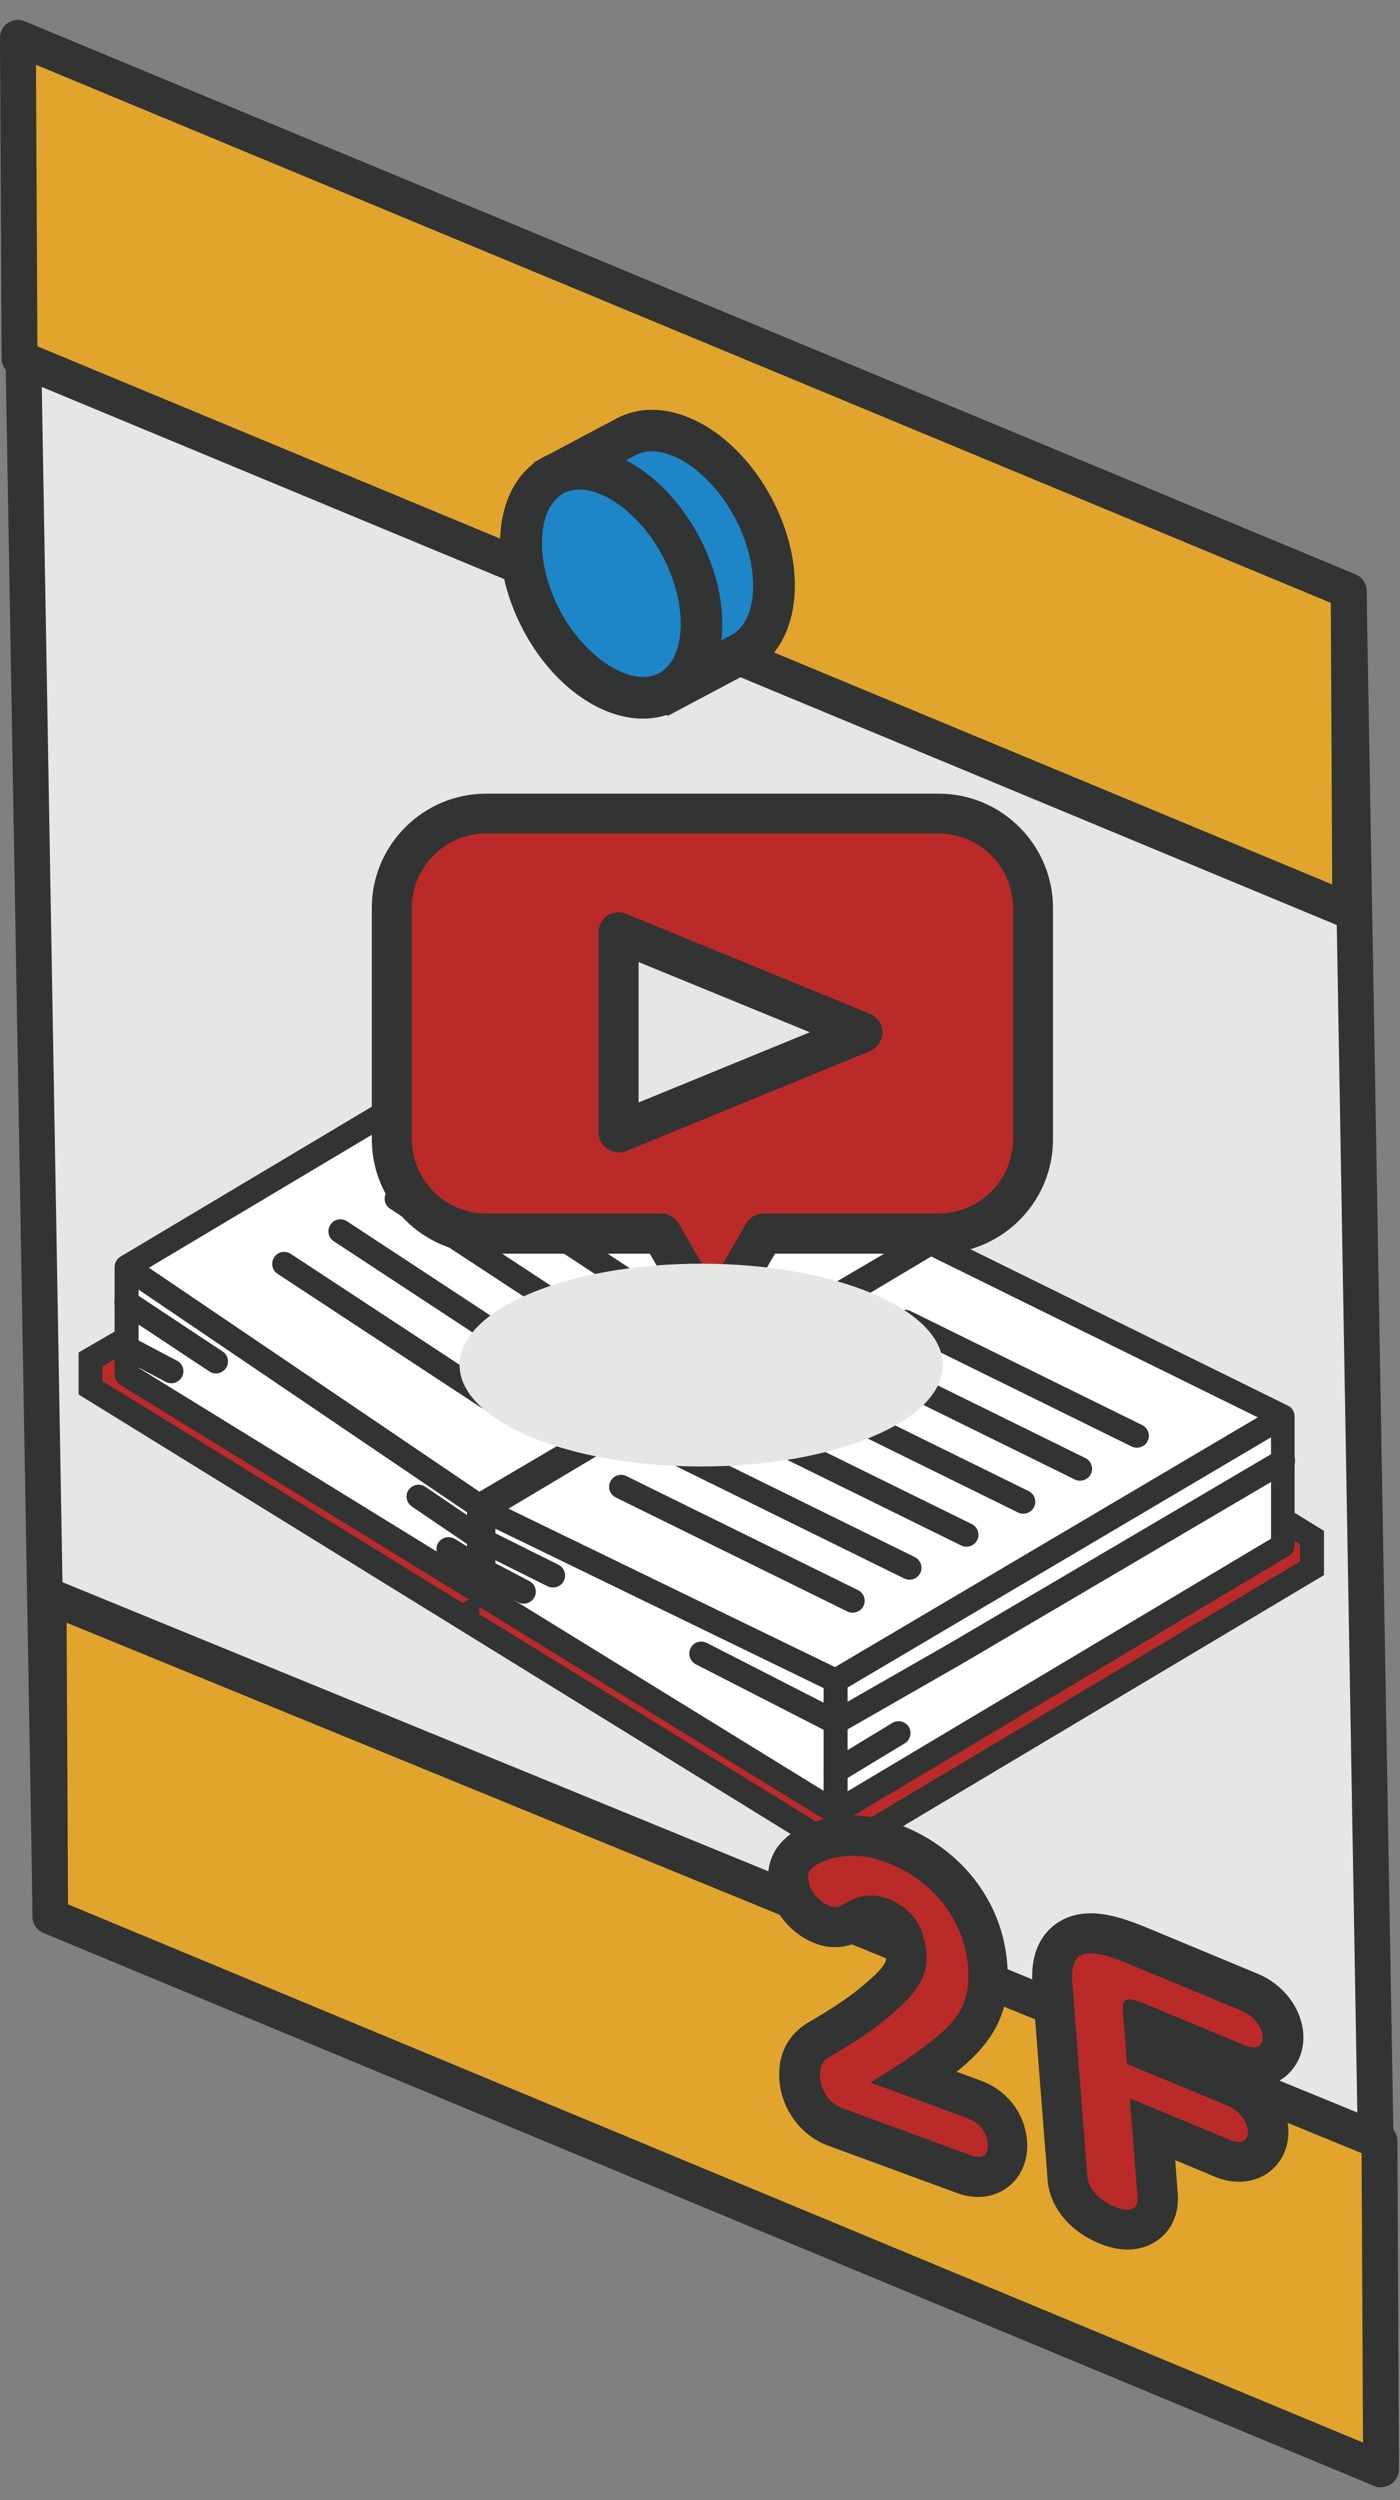 <svg width="70" height="125" viewBox="0 0 70 125" fill="none" xmlns="http://www.w3.org/2000/svg">
<rect x="0" y="0" width="70" height="125" fill="#808080" stroke="none"/>
<path d="M69.05 122.72L2.51 95.07L0.89 1.89L67.44 29.55L69.05 122.72Z" fill="#E6E6E5"/>
<path d="M69.05 123.61C68.93 123.61 68.82 123.59 68.71 123.54L2.17 95.89C1.84 95.75 1.63 95.44 1.62 95.08L0 1.91C0 1.61 0.14 1.32 0.39 1.16C0.64 0.98 0.96 0.95 1.24 1.07L67.78 28.72C68.11 28.86 68.32 29.17 68.33 29.53L69.95 122.7C69.95 123 69.81 123.29 69.56 123.45C69.41 123.55 69.23 123.6 69.06 123.6L69.05 123.61ZM3.4 94.47L68.14 121.37L66.56 30.15L1.81 3.24L3.39 94.46L3.4 94.47Z" fill="#323333"/>
<path d="M69.05 123.46L2.51 95.81L2.43 79.79L68.97 107.04L69.05 123.46Z" fill="#E1A52D"/>
<path d="M69.05 124.36C68.93 124.36 68.82 124.34 68.71 124.29L2.17 96.64C1.84 96.5 1.62 96.18 1.62 95.82L1.54 79.8C1.54 79.5 1.69 79.22 1.93 79.05C2.18 78.88 2.49 78.85 2.77 78.96L69.31 106.21C69.64 106.35 69.86 106.67 69.87 107.03L69.95 123.45C69.95 123.75 69.8 124.03 69.55 124.2C69.4 124.3 69.23 124.35 69.05 124.35V124.36ZM3.4 95.21L68.15 122.12L68.08 107.65L3.33 81.13L3.4 95.21Z" fill="#323333"/>
<path d="M67.52 45.56L0.97 17.91L0.89 1.89L67.44 29.55L67.52 45.56Z" fill="#E1A52D"/>
<path d="M67.52 46.46C67.4 46.46 67.29 46.44 67.18 46.39L0.63 18.74C0.3 18.6 0.08 18.28 0.08 17.92L0 1.9C0 1.6 0.15 1.32 0.4 1.15C0.65 0.99 0.96 0.95 1.24 1.07L67.78 28.72C68.11 28.86 68.33 29.18 68.33 29.54L68.41 45.56C68.41 45.86 68.26 46.14 68.01 46.31C67.86 46.41 67.69 46.46 67.51 46.46H67.52ZM1.86 17.31L66.61 44.22L66.54 30.14L1.8 3.24L1.87 17.32L1.86 17.31Z" fill="#323333"/>
<path d="M33.81 34.39L37.05 32.67C38.97 31.65 39.25 28.4 37.66 25.41C36.07 22.42 33.23 20.82 31.31 21.84L28.07 23.56L33.81 34.39Z" fill="#1E85C7"/>
<path d="M33.38 35.79L26.67 23.13L30.83 20.92C32.08 20.26 33.61 20.36 35.13 21.21C36.5 21.98 37.73 23.3 38.59 24.92C39.45 26.54 39.85 28.3 39.72 29.86C39.57 31.6 38.8 32.92 37.55 33.58L33.39 35.79H33.38ZM29.47 23.99L34.24 32.98L36.57 31.75C37.39 31.31 37.6 30.27 37.64 29.69C37.74 28.53 37.41 27.15 36.75 25.89C36.08 24.64 35.12 23.59 34.11 23.02C33.6 22.73 32.62 22.32 31.8 22.75L29.47 23.98V23.99Z" fill="#323333"/>
<path d="M33.429 34.583C35.351 33.564 35.624 30.313 34.038 27.322C32.451 24.331 29.607 22.733 27.685 23.752C25.762 24.772 25.49 28.023 27.076 31.014C28.662 34.005 31.507 35.603 33.429 34.583Z" fill="#1E85C7"/>
<path d="M32.15 35.93C30 35.93 27.62 34.26 26.16 31.5C24.28 27.95 24.74 24.14 27.2 22.84C29.67 21.53 33.08 23.29 34.96 26.84C35.82 28.46 36.22 30.22 36.09 31.78C35.94 33.52 35.17 34.84 33.92 35.5C33.37 35.79 32.77 35.93 32.15 35.93ZM28.18 24.67C26.81 25.4 26.73 28.13 28 30.53C29.27 32.92 31.58 34.39 32.95 33.66C33.77 33.22 33.97 32.18 34.02 31.6C34.12 30.44 33.79 29.06 33.13 27.8C31.86 25.4 29.55 23.94 28.18 24.66V24.67Z" fill="#323333"/>
<path d="M4.53 67.97V69.39L23.14 80.85L23.36 80.72V81.03L41.97 92.5L65.6 78.41V76.87L28.54 54.02L4.53 67.97Z" fill="#BA2A29"/>
<path d="M41.97 93.2L3.93 69.72V67.62L28.56 53.32L66.2 76.54V78.75L41.97 93.2ZM23.96 80.7L41.98 91.8L65 78.07V77.21L28.53 54.72L5.12 68.31V69.05L23.14 80.15L23.96 79.66V80.7Z" fill="#323333"/>
<path d="M6.33 63.35V68.73L23.95 79.58L46.31 66.24V62.13L28.69 50.01L6.33 63.35Z" fill="white"/>
<path d="M23.95 80.18C23.84 80.18 23.73 80.15 23.64 80.09L6.02 69.24C5.84 69.13 5.73 68.94 5.73 68.73V63.35C5.73 63.14 5.84 62.94 6.02 62.83L28.38 49.49C28.58 49.37 28.83 49.38 29.03 49.51L46.65 61.64C46.81 61.75 46.91 61.94 46.91 62.13V66.24C46.91 66.45 46.8 66.65 46.62 66.76L24.26 80.1C24.17 80.16 24.06 80.18 23.95 80.18ZM6.93 68.39L23.96 78.88L45.72 65.9V62.45L28.68 50.72L6.93 63.69V68.4V68.39Z" fill="#323333"/>
<path d="M24.55 79.58H23.35V75.61L5.99 63.84L6.66 62.85L23.97 74.58L46.01 61.62L46.62 62.65L24.55 75.63V79.58Z" fill="#323333"/>
<path d="M24.16 75.47V79.75L41.78 90.61L64.14 77.27V70.81L46.52 62.13L24.16 75.47Z" fill="white"/>
<path d="M41.78 91.21C41.67 91.21 41.56 91.18 41.47 91.12L23.85 80.27C23.67 80.16 23.56 79.97 23.56 79.76V75.48C23.56 75.27 23.67 75.07 23.85 74.96L46.21 61.62C46.39 61.52 46.6 61.51 46.78 61.6L64.4 70.28C64.61 70.38 64.73 70.59 64.73 70.82V77.27C64.73 77.48 64.62 77.68 64.44 77.79L42.08 91.13C41.99 91.19 41.88 91.21 41.77 91.21H41.78ZM24.76 79.42L41.79 89.91L63.55 76.93V71.19L46.56 62.82L24.77 75.82V79.42H24.76Z" fill="#323333"/>
<path d="M42.38 90.61H41.18V84.4L23.9 76.01L24.42 74.94L41.75 83.35L63.84 70.3L64.45 71.33L42.38 84.37V90.61Z" fill="#323333"/>
<path d="M41.8 86.8L34.79 83.21C34.5 83.06 34.38 82.7 34.53 82.4C34.68 82.1 35.04 81.99 35.34 82.14L41.77 85.43L47.5 82.15L63.85 72.53C64.14 72.36 64.5 72.46 64.67 72.74C64.84 73.03 64.74 73.39 64.46 73.56L48.11 83.18L41.81 86.79L41.8 86.8Z" fill="#323333"/>
<path d="M41.78 89.16C41.58 89.16 41.38 89.06 41.27 88.87C41.1 88.59 41.19 88.22 41.47 88.05L44.62 86.14C44.9 85.97 45.27 86.06 45.44 86.34C45.61 86.62 45.52 86.99 45.24 87.16L42.09 89.07C41.99 89.13 41.89 89.16 41.78 89.16Z" fill="#323333"/>
<path d="M27.65 79.37C27.56 79.37 27.47 79.35 27.38 79.31L23.95 77.6C23.65 77.45 23.53 77.09 23.68 76.79C23.83 76.49 24.19 76.37 24.49 76.52L27.92 78.23C28.22 78.38 28.34 78.74 28.19 79.04C28.09 79.25 27.87 79.37 27.65 79.37Z" fill="#323333"/>
<path d="M26.19 80.18C26.1 80.18 26 80.16 25.91 80.11L23.95 79.08C23.66 78.93 23.54 78.56 23.7 78.27C23.85 77.98 24.22 77.86 24.51 78.02L26.47 79.05C26.76 79.2 26.88 79.57 26.72 79.86C26.61 80.06 26.4 80.18 26.19 80.18Z" fill="#323333"/>
<path d="M23.95 79C23.84 79 23.73 78.97 23.64 78.91L22.11 77.97C21.83 77.8 21.74 77.43 21.91 77.14C22.08 76.86 22.45 76.77 22.74 76.94L24.27 77.88C24.55 78.05 24.64 78.42 24.47 78.71C24.36 78.89 24.16 79 23.96 79H23.95Z" fill="#323333"/>
<path d="M23.95 77.47C23.83 77.47 23.72 77.44 23.61 77.37L20.59 75.32C20.32 75.13 20.24 74.76 20.43 74.49C20.62 74.22 20.99 74.15 21.26 74.33L24.28 76.38C24.55 76.57 24.63 76.94 24.44 77.21C24.32 77.38 24.13 77.47 23.94 77.47H23.95Z" fill="#323333"/>
<path d="M10.8 68.67C10.69 68.67 10.57 68.64 10.47 68.57L5.99 65.6C5.71 65.42 5.64 65.04 5.82 64.77C6 64.49 6.37 64.42 6.65 64.6L11.13 67.57C11.41 67.75 11.48 68.13 11.3 68.4C11.18 68.57 10.99 68.67 10.8 68.67Z" fill="#323333"/>
<path d="M8.57 69.16C8.48 69.16 8.38 69.14 8.29 69.09L6.05 67.91C5.76 67.76 5.64 67.39 5.8 67.1C5.95 66.81 6.32 66.7 6.61 66.85L8.85 68.03C9.14 68.18 9.26 68.55 9.1 68.84C8.99 69.04 8.78 69.16 8.57 69.16Z" fill="#323333"/>
<path d="M56.84 72.38C56.75 72.38 56.66 72.36 56.58 72.32L45 66.62C44.7 66.47 44.58 66.11 44.73 65.82C44.88 65.52 45.24 65.4 45.53 65.55L57.11 71.25C57.41 71.4 57.53 71.76 57.38 72.05C57.28 72.26 57.06 72.38 56.84 72.38Z" fill="#323333"/>
<path d="M54 74.03C53.91 74.03 53.82 74.01 53.74 73.97L42.16 68.27C41.86 68.12 41.74 67.76 41.89 67.47C42.04 67.17 42.4 67.05 42.69 67.2L54.27 72.9C54.57 73.05 54.69 73.41 54.54 73.7C54.44 73.91 54.22 74.03 54 74.03Z" fill="#323333"/>
<path d="M51.16 75.68C51.07 75.68 50.98 75.66 50.9 75.62L39.32 69.92C39.02 69.77 38.9 69.41 39.05 69.12C39.2 68.83 39.56 68.7 39.85 68.85L51.43 74.55C51.73 74.7 51.85 75.06 51.7 75.35C51.6 75.56 51.38 75.68 51.16 75.68Z" fill="#323333"/>
<path d="M48.32 77.33C48.23 77.33 48.14 77.31 48.06 77.27L36.48 71.57C36.18 71.42 36.06 71.06 36.21 70.77C36.36 70.47 36.72 70.35 37.01 70.5L48.59 76.2C48.89 76.35 49.01 76.71 48.86 77C48.76 77.21 48.54 77.33 48.32 77.33Z" fill="#323333"/>
<path d="M45.47 78.98C45.38 78.98 45.29 78.96 45.21 78.92L33.63 73.22C33.33 73.07 33.21 72.71 33.36 72.42C33.51 72.12 33.87 72 34.16 72.15L45.74 77.85C46.04 78 46.16 78.36 46.01 78.65C45.91 78.86 45.69 78.98 45.47 78.98Z" fill="#323333"/>
<path d="M42.63 80.63C42.54 80.63 42.45 80.61 42.37 80.57L30.79 74.87C30.49 74.72 30.37 74.36 30.52 74.07C30.67 73.77 31.03 73.65 31.32 73.8L42.9 79.5C43.2 79.65 43.32 80.01 43.17 80.3C43.07 80.51 42.85 80.63 42.63 80.63Z" fill="#323333"/>
<path d="M38.43 62.35C38.32 62.35 38.2 62.32 38.1 62.25L27.92 55.56C27.64 55.38 27.57 55.01 27.75 54.73C27.93 54.45 28.3 54.38 28.58 54.56L38.76 61.25C39.04 61.43 39.11 61.8 38.93 62.08C38.81 62.26 38.62 62.35 38.43 62.35Z" fill="#323333"/>
<path d="M35.62 63.97C35.51 63.97 35.39 63.94 35.29 63.87L25.11 57.18C24.83 57 24.76 56.63 24.94 56.35C25.12 56.07 25.49 56 25.77 56.18L35.95 62.87C36.23 63.05 36.3 63.42 36.12 63.7C36 63.88 35.81 63.97 35.62 63.97Z" fill="#323333"/>
<path d="M32.82 65.6C32.71 65.6 32.59 65.57 32.49 65.5L22.31 58.81C22.03 58.63 21.96 58.26 22.14 57.98C22.32 57.7 22.69 57.63 22.97 57.81L33.15 64.5C33.43 64.68 33.5 65.05 33.32 65.33C33.2 65.51 33.01 65.6 32.82 65.6Z" fill="#323333"/>
<path d="M30.01 67.22C29.9 67.22 29.78 67.19 29.68 67.12L19.5 60.43C19.22 60.25 19.15 59.88 19.33 59.6C19.51 59.32 19.88 59.25 20.16 59.43L30.34 66.12C30.62 66.3 30.69 66.67 30.51 66.95C30.39 67.13 30.2 67.22 30.01 67.22Z" fill="#323333"/>
<path d="M27.2 68.85C27.09 68.85 26.97 68.82 26.87 68.75L16.69 62.06C16.41 61.88 16.34 61.51 16.52 61.23C16.7 60.95 17.07 60.88 17.35 61.06L27.53 67.75C27.81 67.93 27.88 68.3 27.7 68.58C27.58 68.76 27.39 68.85 27.2 68.85Z" fill="#323333"/>
<path d="M24.39 70.48C24.28 70.48 24.16 70.45 24.06 70.38L13.88 63.69C13.6 63.51 13.53 63.14 13.71 62.86C13.89 62.58 14.26 62.51 14.54 62.69L24.72 69.38C25 69.56 25.07 69.93 24.89 70.21C24.77 70.39 24.58 70.48 24.39 70.48Z" fill="#323333"/>
<path d="M24.28 75.89C24.08 75.89 23.88 75.79 23.76 75.6C23.59 75.32 23.68 74.95 23.97 74.78L46 61.65C46.28 61.48 46.65 61.57 46.82 61.86C46.99 62.15 46.9 62.51 46.61 62.68L24.58 75.81C24.48 75.87 24.38 75.89 24.27 75.89H24.28Z" fill="#323333"/>
<path d="M46.93 40.67H24.31C21.7 40.67 19.59 42.78 19.59 45.39V56.95C19.59 59.56 21.7 61.67 24.31 61.67H33.06L34.59 64.31C35.05 65.1 36.19 65.1 36.65 64.31L38.18 61.67H46.93C49.54 61.67 51.65 59.56 51.65 56.95V45.39C51.65 42.78 49.54 40.67 46.93 40.67Z" fill="#BA2A29"/>
<path d="M35.62 65.91C34.83 65.91 34.12 65.5 33.73 64.82L32.49 62.68H24.31C21.15 62.68 18.59 60.11 18.59 56.96V45.4C18.59 42.24 21.16 39.68 24.31 39.68H46.93C50.09 39.68 52.65 42.25 52.65 45.4V56.96C52.65 60.12 50.08 62.68 46.93 62.68H38.75L37.51 64.82C37.12 65.5 36.41 65.91 35.62 65.91ZM24.31 41.67C22.26 41.67 20.59 43.34 20.59 45.39V56.95C20.59 59 22.26 60.67 24.31 60.67H33.06C33.42 60.67 33.75 60.86 33.93 61.17L35.46 63.81C35.53 63.93 35.71 63.93 35.78 63.81L37.31 61.17C37.49 60.86 37.82 60.67 38.18 60.67H46.93C48.98 60.67 50.65 59 50.65 56.95V45.39C50.65 43.34 48.98 41.67 46.93 41.67H24.31Z" fill="#323333"/>
<path d="M43.13 51.6L30.93 46.6V56.61L43.13 51.6Z" fill="#E6E6E5"/>
<path d="M30.93 57.61C30.73 57.61 30.54 57.55 30.37 57.44C30.09 57.25 29.93 56.94 29.93 56.61V46.61C29.93 46.28 30.1 45.96 30.37 45.78C30.65 45.59 31 45.56 31.31 45.69L43.5 50.69C43.88 50.84 44.12 51.21 44.12 51.62C44.12 52.03 43.87 52.39 43.5 52.55L31.31 57.55C31.19 57.6 31.06 57.62 30.93 57.62V57.61ZM31.93 48.1V55.12L40.49 51.61L31.93 48.1Z" fill="#323333"/>
<g style="mix-blend-mode:multiply">
<path d="M35.06 73.32C41.732 73.32 47.14 71.05 47.14 68.25C47.14 65.45 41.732 63.18 35.06 63.18C28.388 63.18 22.98 65.45 22.98 68.25C22.98 71.05 28.388 73.32 35.06 73.32Z" fill="#E6E6E5"/>
</g>
<path d="M56.36 111.48C56.05 111.48 55.7 111.4 55.32 111.25C54.19 110.78 53.43 109.88 53.36 108.91L52.61 99.29C52.56 98.69 52.56 97.82 53.12 97.22C53.36 96.96 53.79 96.66 54.52 96.66C55.11 96.66 55.84 96.85 56.87 97.28L62.45 99.6C63.4 99.99 64.05 100.83 64.12 101.72C64.16 102.18 64.02 102.6 63.74 102.91C63.47 103.2 63.09 103.36 62.67 103.36C62.4 103.36 62.11 103.3 61.81 103.17L57.19 101.25L57.29 102.5L61.7 104.33C62.65 104.72 63.3 105.56 63.37 106.45C63.41 106.91 63.27 107.33 62.99 107.64C62.72 107.93 62.34 108.09 61.92 108.09C61.65 108.09 61.37 108.03 61.07 107.9L57.6 106.46L57.86 109.8C57.91 110.42 57.68 110.8 57.48 111.02C57.2 111.32 56.81 111.48 56.36 111.48Z" fill="#BA2A29"/>
<path d="M54.52 97.66C54.97 97.66 55.61 97.84 56.49 98.21L62.07 100.53C62.72 100.8 63.09 101.33 63.13 101.8C63.16 102.14 63 102.36 62.68 102.36C62.55 102.36 62.39 102.32 62.21 102.25L57.21 100.17C56.87 100.03 56.63 99.96 56.46 99.96C56.18 99.96 56.11 100.17 56.15 100.6L56.35 103.19L61.33 105.26C61.98 105.53 62.35 106.06 62.39 106.53C62.42 106.87 62.26 107.09 61.94 107.09C61.81 107.09 61.65 107.06 61.47 106.98L56.49 104.91L56.88 109.88C56.91 110.29 56.72 110.48 56.37 110.48C56.19 110.48 55.97 110.43 55.72 110.32C54.99 110.02 54.42 109.45 54.37 108.83L53.62 99.21C53.54 98.19 53.76 97.66 54.53 97.66H54.52ZM54.53 95.66C53.44 95.66 52.77 96.14 52.4 96.54C51.58 97.42 51.57 98.57 51.63 99.36L52.38 108.98C52.48 110.33 53.47 111.55 54.96 112.16C55.46 112.37 55.93 112.47 56.38 112.47C57.11 112.47 57.77 112.19 58.24 111.69C58.72 111.18 58.94 110.47 58.89 109.71L58.76 108L60.72 108.82C61.14 109 61.56 109.08 61.96 109.08C62.67 109.08 63.31 108.81 63.77 108.31C64.24 107.8 64.47 107.11 64.41 106.37C64.35 105.59 63.98 104.84 63.41 104.26C63.84 104.14 64.22 103.91 64.52 103.58C64.99 103.07 65.22 102.38 65.16 101.64C65.06 100.38 64.16 99.21 62.88 98.68L57.3 96.36C56.14 95.88 55.29 95.66 54.56 95.66H54.53Z" fill="#323333"/>
<path d="M48.92 108.84C48.69 108.84 48.44 108.79 48.18 108.7L41.76 106.34C40.79 105.98 40.08 105.03 39.99 103.96C39.9 102.81 40.46 102.25 40.95 101.99C42.21 101.25 43.2 100.63 44.35 99.58C45.22 98.76 45.36 98.29 45.32 97.69C45.25 96.78 44.8 96.16 44.04 95.88C43.86 95.82 43.69 95.78 43.53 95.78C43.26 95.78 42.99 95.87 42.72 96.07C42.4 96.27 42.1 96.36 41.78 96.36C41.58 96.36 41.37 96.32 41.17 96.25C40.22 95.9 39.51 94.98 39.43 94.02C39.38 93.39 39.61 92.9 40.13 92.52C40.8 92.05 41.68 91.8 42.61 91.8C43.27 91.8 43.93 91.92 44.57 92.16C47.33 93.18 49.19 95.52 49.41 98.27C49.57 100.23 48.99 101.46 47.27 102.81C46.7 103.25 46.22 103.6 45.78 103.9L48.75 104.99C49.69 105.34 50.32 106.15 50.4 107.12C50.45 107.78 50.22 108.19 50.01 108.41C49.74 108.7 49.37 108.86 48.95 108.86L48.92 108.84Z" fill="#BA2A29"/>
<path d="M42.59 92.78C43.11 92.78 43.66 92.87 44.21 93.07C46.7 93.98 48.21 96.03 48.4 98.32C48.53 99.97 48.06 100.87 46.64 102C45.32 103.03 44.53 103.5 43.52 104.12L48.39 105.91C49.02 106.14 49.34 106.64 49.39 107.18C49.42 107.59 49.28 107.84 48.94 107.84C48.83 107.84 48.7 107.81 48.54 107.76L42.12 105.4C41.49 105.17 41.05 104.54 41 103.88C40.96 103.36 41.1 103.05 41.44 102.86C42.73 102.1 43.81 101.44 45.03 100.31C46 99.4 46.4 98.64 46.32 97.6C46.21 96.26 45.48 95.33 44.38 94.93C44.1 94.83 43.82 94.77 43.53 94.77C43.08 94.77 42.61 94.91 42.14 95.24C42.02 95.31 41.9 95.35 41.77 95.35C41.69 95.35 41.6 95.33 41.5 95.3C40.91 95.08 40.46 94.5 40.41 93.93C40.39 93.64 40.46 93.5 40.7 93.32C41.19 92.97 41.86 92.79 42.59 92.79V92.78ZM42.59 90.79C41.44 90.79 40.39 91.1 39.55 91.68C38.51 92.44 38.36 93.4 38.41 94.09C38.52 95.45 39.48 96.69 40.8 97.18C41.11 97.3 41.44 97.35 41.76 97.35C42.26 97.35 42.74 97.21 43.19 96.93L43.23 96.9L43.27 96.87C43.34 96.82 43.44 96.76 43.51 96.76C43.55 96.76 43.61 96.77 43.67 96.8C43.94 96.9 44.25 97.1 44.3 97.76C44.32 97.99 44.34 98.2 43.64 98.84C42.58 99.82 41.63 100.4 40.41 101.12C39.91 101.41 38.83 102.24 38.97 104.03C39.09 105.48 40.06 106.78 41.39 107.27L47.81 109.63C48.18 109.77 48.55 109.84 48.9 109.84C49.6 109.84 50.24 109.57 50.7 109.07C51.04 108.7 51.43 108.04 51.35 107.02C51.24 105.66 50.36 104.51 49.05 104.03L47.83 103.58C49.81 102.01 50.54 100.45 50.36 98.16C50.11 95.01 48 92.34 44.87 91.19C44.12 90.91 43.34 90.77 42.57 90.77L42.59 90.79Z" fill="#323333"/>
</svg>
